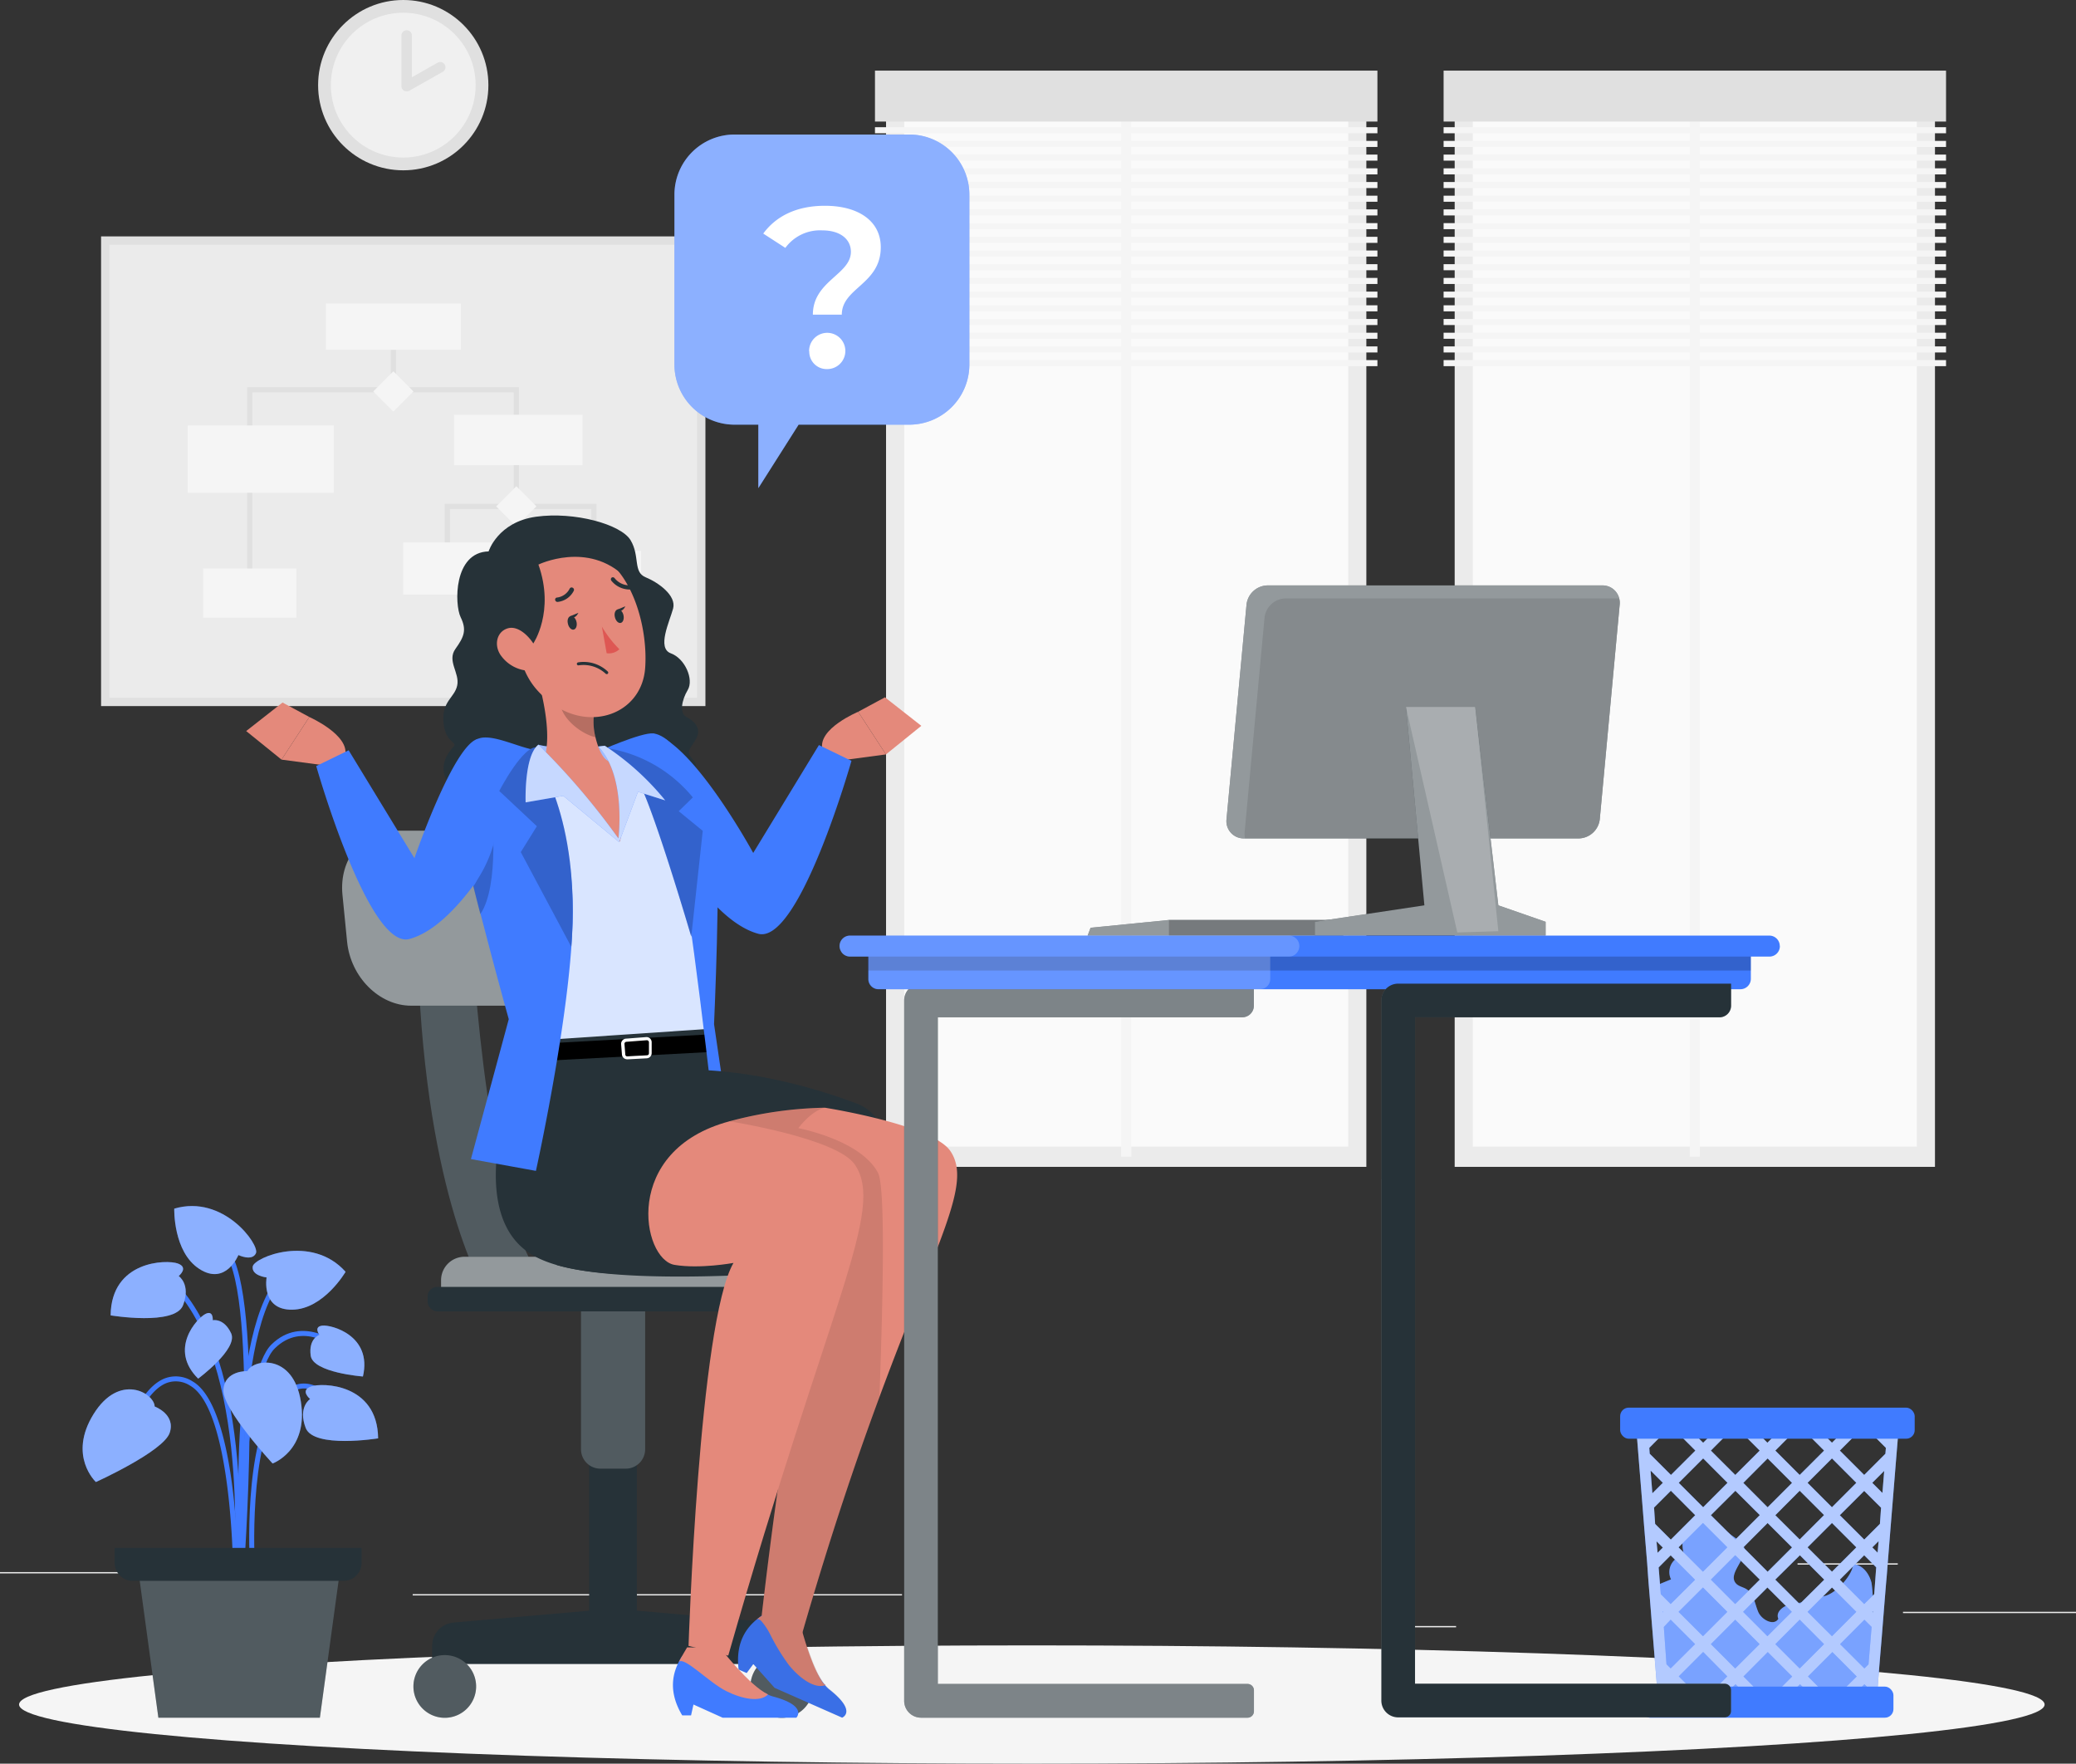 <?xml version="1.0" encoding="UTF-8" standalone="no"?>
<svg
   viewBox="0 0 397.44 337.6"
   version="1.1"
   id="svg56618"
   sodipodi:docname="duvida.svg"
   width="397.44"
   height="337.6"
   inkscape:version="1.1.2 (0a00cf5339, 2022-02-04)"
   xmlns:inkscape="http://www.inkscape.org/namespaces/inkscape"
   xmlns:sodipodi="http://sodipodi.sourceforge.net/DTD/sodipodi-0.dtd"
   xmlns="http://www.w3.org/2000/svg"
   xmlns:svg="http://www.w3.org/2000/svg">
  <rect x="0" y="0" width="397.44" height="337.6" fill="#333333" stroke="none"/>
  <defs
     id="defs56622" />
  <sodipodi:namedview
     id="namedview56620"
     pagecolor="#ffffff"
     bordercolor="#666666"
     borderopacity="1.0"
     inkscape:pageshadow="2"
     inkscape:pageopacity="0.0"
     inkscape:pagecheckerboard="0"
     showgrid="false"
     inkscape:zoom="1.094"
     inkscape:cx="250"
     inkscape:cy="104.20475"
     inkscape:window-width="2048"
     inkscape:window-height="719"
     inkscape:window-x="0"
     inkscape:window-y="32"
     inkscape:window-maximized="1"
     inkscape:current-layer="svg56618" />
  <g
     id="freepik--background-complete--inject-119" />
  <g
     id="g57178"
     transform="translate(-52.46,-89.96)">
    <rect
       x="416.78"
       y="398.49"
       width="33.12"
       height="0.25"
       style="fill:#ebebeb"
       id="rect56240" />
    <rect
       x="322.53"
       y="401.21"
       width="8.69"
       height="0.25"
       style="fill:#ebebeb"
       id="rect56242" />
    <rect
       x="396.59"
       y="389.21"
       width="19.19"
       height="0.25"
       style="fill:#ebebeb"
       id="rect56244" />
    <rect
       x="52.46"
       y="390.89"
       width="43.19"
       height="0.25"
       style="fill:#ebebeb"
       id="rect56246" />
    <rect
       x="104.56"
       y="390.89"
       width="6.33"
       height="0.25"
       style="fill:#ebebeb"
       id="rect56248" />
    <rect
       x="131.47"
       y="395.11"
       width="93.68"
       height="0.25"
       style="fill:#ebebeb"
       id="rect56250" />
    <rect
       x="222.09"
       y="106.18"
       width="91.95"
       height="207.14"
       style="fill:#ebebeb"
       id="rect56256" />
    <rect
       x="168.39"
       y="167.24"
       width="199.37"
       height="85.01"
       transform="rotate(90,268.065,209.745)"
       style="fill:#fafafa"
       id="rect56258" />
    <rect
       x="267.09"
       y="109.06"
       width="1.95"
       height="202.31"
       style="fill:#f5f5f5"
       id="rect56260" />
    <rect
       x="219.97"
       y="103.48"
       width="96.19"
       height="9.75"
       style="fill:#e0e0e0"
       id="rect56262" />
    <rect
       x="219.97"
       y="114.31"
       width="96.19"
       height="1.16"
       style="fill:#f5f5f5"
       id="rect56264" />
    <rect
       x="219.97"
       y="116.93"
       width="96.19"
       height="1.16"
       style="fill:#f5f5f5"
       id="rect56266" />
    <rect
       x="219.97"
       y="119.55"
       width="96.19"
       height="1.16"
       style="fill:#f5f5f5"
       id="rect56268" />
    <rect
       x="219.97"
       y="122.18"
       width="96.19"
       height="1.16"
       style="fill:#f5f5f5"
       id="rect56270" />
    <rect
       x="219.97"
       y="124.8"
       width="96.19"
       height="1.16"
       style="fill:#f5f5f5"
       id="rect56272" />
    <rect
       x="219.97"
       y="127.42"
       width="96.19"
       height="1.16"
       style="fill:#f5f5f5"
       id="rect56274" />
    <rect
       x="219.97"
       y="130.04"
       width="96.19"
       height="1.16"
       style="fill:#f5f5f5"
       id="rect56276" />
    <rect
       x="219.97"
       y="132.67"
       width="96.19"
       height="1.16"
       style="fill:#f5f5f5"
       id="rect56278" />
    <rect
       x="219.97"
       y="135.29"
       width="96.19"
       height="1.16"
       style="fill:#f5f5f5"
       id="rect56280" />
    <rect
       x="219.97"
       y="137.91"
       width="96.19"
       height="1.16"
       style="fill:#f5f5f5"
       id="rect56282" />
    <rect
       x="219.97"
       y="140.53"
       width="96.19"
       height="1.16"
       style="fill:#f5f5f5"
       id="rect56284" />
    <rect
       x="219.97"
       y="143.16"
       width="96.19"
       height="1.16"
       style="fill:#f5f5f5"
       id="rect56286" />
    <rect
       x="219.97"
       y="145.78"
       width="96.19"
       height="1.16"
       style="fill:#f5f5f5"
       id="rect56288" />
    <rect
       x="219.97"
       y="148.4"
       width="96.19"
       height="1.16"
       style="fill:#f5f5f5"
       id="rect56290" />
    <rect
       x="219.97"
       y="151.02"
       width="96.19"
       height="1.16"
       style="fill:#f5f5f5"
       id="rect56292" />
    <rect
       x="219.97"
       y="153.65"
       width="96.19"
       height="1.16"
       style="fill:#f5f5f5"
       id="rect56294" />
    <rect
       x="219.97"
       y="156.27"
       width="96.19"
       height="1.16"
       style="fill:#f5f5f5"
       id="rect56296" />
    <rect
       x="219.97"
       y="158.89"
       width="96.19"
       height="1.16"
       style="fill:#f5f5f5"
       id="rect56298" />
    <rect
       x="330.95"
       y="106.18"
       width="91.95"
       height="207.14"
       style="fill:#ebebeb"
       id="rect56300" />
    <rect
       x="277.25"
       y="167.24"
       width="199.37"
       height="85.01"
       transform="rotate(90,376.925,209.745)"
       style="fill:#fafafa"
       id="rect56302" />
    <rect
       x="375.95"
       y="109.06"
       width="1.95"
       height="202.31"
       style="fill:#f5f5f5"
       id="rect56304" />
    <rect
       x="328.83"
       y="103.48"
       width="96.19"
       height="9.75"
       style="fill:#e0e0e0"
       id="rect56306" />
    <rect
       x="328.83"
       y="114.31"
       width="96.19"
       height="1.16"
       style="fill:#f5f5f5"
       id="rect56308" />
    <rect
       x="328.83"
       y="116.93"
       width="96.19"
       height="1.16"
       style="fill:#f5f5f5"
       id="rect56310" />
    <rect
       x="328.83"
       y="119.55"
       width="96.19"
       height="1.16"
       style="fill:#f5f5f5"
       id="rect56312" />
    <rect
       x="328.83"
       y="122.18"
       width="96.19"
       height="1.16"
       style="fill:#f5f5f5"
       id="rect56314" />
    <rect
       x="328.83"
       y="124.8"
       width="96.19"
       height="1.16"
       style="fill:#f5f5f5"
       id="rect56316" />
    <rect
       x="328.83"
       y="127.42"
       width="96.19"
       height="1.16"
       style="fill:#f5f5f5"
       id="rect56318" />
    <rect
       x="328.83"
       y="130.04"
       width="96.19"
       height="1.16"
       style="fill:#f5f5f5"
       id="rect56320" />
    <rect
       x="328.83"
       y="132.67"
       width="96.19"
       height="1.16"
       style="fill:#f5f5f5"
       id="rect56322" />
    <rect
       x="328.83"
       y="135.29"
       width="96.19"
       height="1.16"
       style="fill:#f5f5f5"
       id="rect56324" />
    <rect
       x="328.83"
       y="137.91"
       width="96.19"
       height="1.16"
       style="fill:#f5f5f5"
       id="rect56326" />
    <rect
       x="328.83"
       y="140.53"
       width="96.19"
       height="1.16"
       style="fill:#f5f5f5"
       id="rect56328" />
    <rect
       x="328.83"
       y="143.16"
       width="96.19"
       height="1.16"
       style="fill:#f5f5f5"
       id="rect56330" />
    <rect
       x="328.83"
       y="145.78"
       width="96.19"
       height="1.16"
       style="fill:#f5f5f5"
       id="rect56332" />
    <rect
       x="328.83"
       y="148.4"
       width="96.19"
       height="1.16"
       style="fill:#f5f5f5"
       id="rect56334" />
    <rect
       x="328.83"
       y="151.02"
       width="96.19"
       height="1.16"
       style="fill:#f5f5f5"
       id="rect56336" />
    <rect
       x="328.83"
       y="153.65"
       width="96.19"
       height="1.16"
       style="fill:#f5f5f5"
       id="rect56338" />
    <rect
       x="328.83"
       y="156.27"
       width="96.19"
       height="1.16"
       style="fill:#f5f5f5"
       id="rect56340" />
    <rect
       x="328.83"
       y="158.89"
       width="96.19"
       height="1.16"
       style="fill:#f5f5f5"
       id="rect56342" />
    <rect
       x="84.7"
       y="122.32"
       width="89.91"
       height="115.7"
       transform="rotate(90,129.66,180.17)"
       style="fill:#e0e0e0"
       id="rect56344" />
    <rect
       x="73.41"
       y="136.82"
       width="112.49"
       height="86.7"
       transform="rotate(180,129.655,180.17)"
       style="fill:#ebebeb"
       id="rect56346" />
    <rect
       x="127.27"
       y="152.48"
       width="1"
       height="12.09"
       style="fill:#e0e0e0"
       id="rect56348" />
    <polygon
       points="151.81,186.9 150.81,186.9 150.81,165.07 100.78,165.07 100.78,203.49 99.78,203.49 99.78,164.07 151.81,164.07 "
       style="fill:#e0e0e0"
       id="polygon56350" />
    <polygon
       points="138.6,198.78 137.6,198.78 137.6,186.4 166.66,186.4 166.66,199.19 165.66,199.19 165.66,187.4 138.6,187.4 "
       style="fill:#e0e0e0"
       id="polygon56352" />
    <rect
       x="114.87"
       y="148.04"
       width="25.81"
       height="8.88"
       style="fill:#f5f5f5"
       id="rect56354" />
    <rect
       x="139.39"
       y="169.35"
       width="24.6"
       height="9.65"
       style="fill:#f5f5f5"
       id="rect56356" />
    <rect
       x="129.66"
       y="193.8"
       width="16.9"
       height="9.96"
       style="fill:#f5f5f5"
       id="rect56358" />
    <rect
       x="157.11"
       y="195.41"
       width="18.09"
       height="7.56"
       style="fill:#f5f5f5"
       id="rect56360" />
    <rect
       x="88.4"
       y="171.4"
       width="27.95"
       height="12.89"
       style="fill:#f5f5f5"
       id="rect56362" />
    <rect
       x="91.35"
       y="198.78"
       width="17.85"
       height="9.42"
       style="fill:#f5f5f5"
       id="rect56364" />
    <rect
       x="125.05"
       y="162.16"
       width="5.45"
       height="5.45"
       transform="rotate(45,127.764,164.882)"
       style="fill:#f5f5f5"
       id="rect56366" />
    <rect
       x="148.58"
       y="184.17"
       width="5.45"
       height="5.45"
       transform="rotate(45,151.306,186.893)"
       style="fill:#f5f5f5"
       id="rect56368" />
    <circle
       cx="129.66"
       cy="106.26"
       r="16.3"
       style="fill:#e0e0e0"
       id="circle56370" />
    <circle
       cx="129.66"
       cy="106.26"
       r="13.86"
       style="fill:#f0f0f0"
       id="circle56372" />
    <polyline
       points="130.31 96.75 130.31 106.44 136.73 102.81"
       style="fill:#f0f0f0"
       id="polyline56374" />
    <path
       d="m 130.31,107.44 a 1,1 0 0 1 -0.5,-0.13 1,1 0 0 1 -0.5,-0.87 v -9.69 a 1,1 0 0 1 2,0 v 8 l 4.93,-2.79 a 1.003,1.003 0 0 1 1,1.74 l -6.43,3.63 a 1,1 0 0 1 -0.5,0.11 z"
       style="fill:#e0e0e0"
       id="path56376" />
    <g
       id="freepik--Shadow--inject-119">
      <ellipse
         id="freepik--path--inject-119"
         cx="250"
         cy="416.24"
         rx="193.89"
         ry="11.32"
         style="fill:#f5f5f5" />
    </g>
    <g
       id="freepik--Plant--inject-119">
      <path
         d="m 98.47,387.31 h -0.94 c 0,-1.4 1.16,-34.45 6.91,-40 5.91,-5.76 12.86,-0.09 12.93,0 l -0.61,0.73 c -0.25,-0.22 -6.36,-5.18 -11.66,0 -5.48,5.21 -6.62,38.96 -6.63,39.27 z"
         style="fill:#407bff"
         id="path56381" />
      <path
         d="m 98,393.94 -0.94,-0.09 c 0,-0.4 3.71,-40.12 -10.68,-56.63 l 0.72,-0.62 c 14.65,16.82 10.9,56.94 10.9,57.34 z"
         style="fill:#407bff"
         id="path56383" />
      <path
         d="m 98.46,389.7 c -0.13,-1.88 -2.9,-46 8.16,-56.19 l 0.64,0.69 c -10.73,9.87 -7.89,55 -7.86,55.44 z"
         style="fill:#407bff"
         id="path56385" />
      <path
         d="m 97.06,389.67 c 0,-0.3 -0.35,-30 -8.21,-34.47 a 5,5 0 0 0 -4.58,-0.47 c -4.62,1.9 -7.07,10.71 -7.09,10.8 l -0.91,-0.25 c 0.1,-0.38 2.59,-9.34 7.64,-11.43 a 5.92,5.92 0 0 1 5.41,0.53 c 8.33,4.77 8.67,34 8.68,35.28 z"
         style="fill:#407bff"
         id="path56387" />
      <path
         d="m 100.29,389.7 c -0.05,-1 -1.27,-23.45 5.11,-31.77 1.69,-2.21 3.57,-3.27 5.61,-3.12 4.53,0.32 8,6.46 8.2,6.72 l -0.83,0.46 c 0,-0.06 -3.41,-6 -7.43,-6.24 -1.7,-0.12 -3.32,0.81 -4.8,2.75 -6.17,8.05 -4.93,30.91 -4.91,31.14 z"
         style="fill:#407bff"
         id="path56389" />
      <path
         d="m 99,392.81 -0.94,-0.07 c 0,-0.54 4,-54.13 -2.59,-63.06 l 0.76,-0.57 c 6.83,9.22 2.96,61.48 2.77,63.7 z"
         style="fill:#407bff"
         id="path56391" />
      <path
         d="m 82.07,359.19 c 0,0 4.09,1.5 2.87,5.06 -1.22,3.56 -14.12,9.4 -14.12,9.4 0,0 -5.41,-5 -0.45,-13 4.96,-8 11.63,-4.01 11.7,-1.46 z"
         style="fill:#407bff"
         id="path56393" />
      <path
         d="m 82.07,359.19 c 0,0 4.09,1.5 2.87,5.06 -1.22,3.56 -14.12,9.4 -14.12,9.4 0,0 -5.41,-5 -0.45,-13 4.96,-8 11.63,-4.01 11.7,-1.46 z"
         style="opacity:0.4;isolation:isolate;fill:#ffffff"
         id="path56395" />
      <path
         d="m 99.82,352.42 c 0,0 -4.35,-0.18 -4.59,3.57 -0.24,3.75 9.42,14.11 9.42,14.11 0,0 6.89,-2.49 5.41,-11.84 -1.48,-9.35 -9.16,-8.14 -10.24,-5.84 z"
         style="fill:#407bff"
         id="path56397" />
      <path
         d="m 99.82,352.42 c 0,0 -4.35,-0.18 -4.59,3.57 -0.24,3.75 9.42,14.11 9.42,14.11 0,0 6.89,-2.49 5.41,-11.84 -1.48,-9.35 -9.16,-8.14 -10.24,-5.84 z"
         style="opacity:0.4;isolation:isolate;fill:#ffffff"
         id="path56399" />
      <path
         d="m 103.5,334.49 c 0,0 -2.9,-0.32 -2.66,-2.08 0.24,-1.76 11.27,-6.31 17.78,1 0,0 -4.17,7.16 -10.2,7.25 -6.03,0.09 -4.92,-6.17 -4.92,-6.17 z"
         style="fill:#407bff"
         id="path56401" />
      <path
         d="m 103.5,334.49 c 0,0 -2.9,-0.32 -2.66,-2.08 0.24,-1.76 11.27,-6.31 17.78,1 0,0 -4.17,7.16 -10.2,7.25 -6.03,0.09 -4.92,-6.17 -4.92,-6.17 z"
         style="opacity:0.4;isolation:isolate;fill:#ffffff"
         id="path56403" />
      <path
         d="m 98.1,330.2 c 0,0 2.63,1.27 3.36,-0.35 0.73,-1.62 -6.22,-11.32 -15.64,-8.53 0,0 -0.25,8.29 4.82,11.55 5.07,3.26 7.46,-2.67 7.46,-2.67 z"
         style="fill:#407bff"
         id="path56405" />
      <path
         d="m 98.1,330.2 c 0,0 2.63,1.27 3.36,-0.35 0.73,-1.62 -6.22,-11.32 -15.64,-8.53 0,0 -0.25,8.29 4.82,11.55 5.07,3.26 7.46,-2.67 7.46,-2.67 z"
         style="opacity:0.4;isolation:isolate;fill:#ffffff"
         id="path56407" />
      <path
         d="m 111.83,357.76 c 0,0 -2,-1.62 0.15,-2.4 2.15,-0.78 12.76,-0.57 12.87,9.93 0,0 -12.34,2 -13.87,-2 -1.53,-4 0.85,-5.53 0.85,-5.53 z"
         style="fill:#407bff"
         id="path56409" />
      <path
         d="m 111.83,357.76 c 0,0 -2,-1.62 0.15,-2.4 2.15,-0.78 12.76,-0.57 12.87,9.93 0,0 -12.34,2 -13.87,-2 -1.53,-4 0.85,-5.53 0.85,-5.53 z"
         style="opacity:0.4;isolation:isolate;fill:#ffffff"
         id="path56411" />
      <path
         d="m 86.67,334.22 c 0,0 2,-1.61 -0.16,-2.4 -2.16,-0.79 -12.76,-0.57 -12.87,9.93 0,0 12.34,2.05 13.87,-1.95 1.53,-4 -0.84,-5.58 -0.84,-5.58 z"
         style="fill:#407bff"
         id="path56413" />
      <path
         d="m 86.67,334.22 c 0,0 2,-1.61 -0.16,-2.4 -2.16,-0.79 -12.76,-0.57 -12.87,9.93 0,0 12.34,2.05 13.87,-1.95 1.53,-4 -0.84,-5.58 -0.84,-5.58 z"
         style="opacity:0.4;isolation:isolate;fill:#ffffff"
         id="path56415" />
      <path
         d="m 93.19,342.68 c 0,0 0.17,-2 -1.41,-1.2 -1.58,0.8 -7.11,6.73 -1.38,12.38 0,0 7.7,-5.7 6.31,-8.68 -1.39,-2.98 -3.52,-2.5 -3.52,-2.5 z"
         style="fill:#407bff"
         id="path56417" />
      <path
         d="m 93.19,342.68 c 0,0 0.17,-2 -1.41,-1.2 -1.58,0.8 -7.11,6.73 -1.38,12.38 0,0 7.7,-5.7 6.31,-8.68 -1.39,-2.98 -3.52,-2.5 -3.52,-2.5 z"
         style="opacity:0.4;isolation:isolate;fill:#ffffff"
         id="path56419" />
      <path
         d="m 113.61,345.47 c 0,0 -1.19,-1.56 0.56,-1.76 1.75,-0.2 9.6,1.9 7.77,9.74 0,0 -9.56,-0.72 -10,-4 -0.44,-3.28 1.67,-3.98 1.67,-3.98 z"
         style="fill:#407bff"
         id="path56421" />
      <path
         d="m 113.61,345.47 c 0,0 -1.19,-1.56 0.56,-1.76 1.75,-0.2 9.6,1.9 7.77,9.74 0,0 -9.56,-0.72 -10,-4 -0.44,-3.28 1.67,-3.98 1.67,-3.98 z"
         style="opacity:0.4;isolation:isolate;fill:#ffffff"
         id="path56423" />
      <polygon
         points="82.78,418.76 113.7,418.76 117.81,388.69 78.68,388.69 "
         style="fill:#263238"
         id="polygon56425" />
      <polygon
         points="82.78,418.76 113.7,418.76 117.81,388.69 78.68,388.69 "
         style="opacity:0.2;isolation:isolate;fill:#ffffff"
         id="polygon56427" />
      <path
         d="m 121.68,386.26 v 2.85 a 3.45,3.45 0 0 1 -3.46,3.46 H 77.87 a 3.45,3.45 0 0 1 -3.46,-3.46 v -2.85 z"
         style="fill:#263238"
         id="path56429" />
    </g>
    <g
       id="freepik--trash-bin--inject-119">
      <path
         d="m 372.37,392.28 a 3.18,3.18 0 0 1 2.55,-4.56 6.8,6.8 0 0 1 2.15,-7.44 1.63,1.63 0 0 1 0.94,-0.41 1.77,1.77 0 0 1 1,0.44 l 6,4.28 a 3.63,3.63 0 0 1 1.18,1.16 c 1.22,2.36 -3.17,5.38 -1.37,7.33 0.52,0.56 1.36,0.67 2,1.08 1.42,0.88 1.59,2.83 2.25,4.36 0.66,1.53 3,2.73 3.85,1.31 -0.65,-1.47 1.31,-2.74 2.91,-2.93 1.6,-0.19 3.27,-0.27 4.15,-1.77 2.27,2 7.35,-3.55 7.23,-5.78 1.87,0.14 3.14,1.89 3.55,3.63 a 26.43,26.43 0 0 1 0.19,5.56 c 0.06,3.61 1.22,7.15 1.16,10.76 -0.05,2.81 -1.14,5.93 -3.71,7.06 a 9.93,9.93 0 0 1 -4,0.54 l -29.3,-0.19 a 4.64,4.64 0 0 1 -2.06,-0.34 c -1.32,-0.69 -1.6,-2.43 -1.72,-3.92 q -0.78,-9.54 -1.57,-19.09 z"
         style="fill:#407bff"
         id="path56432" />
      <path
         d="m 372.37,392.28 a 3.18,3.18 0 0 1 2.55,-4.56 6.8,6.8 0 0 1 2.15,-7.44 1.63,1.63 0 0 1 0.94,-0.41 1.77,1.77 0 0 1 1,0.44 l 6,4.28 a 3.63,3.63 0 0 1 1.18,1.16 c 1.22,2.36 -3.17,5.38 -1.37,7.33 0.52,0.56 1.36,0.67 2,1.08 1.42,0.88 1.59,2.83 2.25,4.36 0.66,1.53 3,2.73 3.85,1.31 -0.65,-1.47 1.31,-2.74 2.91,-2.93 1.6,-0.19 3.27,-0.27 4.15,-1.77 2.27,2 7.35,-3.55 7.23,-5.78 1.87,0.14 3.14,1.89 3.55,3.63 a 26.43,26.43 0 0 1 0.19,5.56 c 0.06,3.61 1.22,7.15 1.16,10.76 -0.05,2.81 -1.14,5.93 -3.71,7.06 a 9.93,9.93 0 0 1 -4,0.54 l -29.3,-0.19 a 4.64,4.64 0 0 1 -2.06,-0.34 c -1.32,-0.69 -1.6,-2.43 -1.72,-3.92 q -0.78,-9.54 -1.57,-19.09 z"
         style="opacity:0.3;isolation:isolate;fill:#ffffff"
         id="path56434" />
      <path
         d="m 365.54,361.32 0.38,4.59 0.26,3.28 0.69,8.54 0.39,4.89 0.54,6.53 0.2,2.85 0.06,0.83 0.27,3.28 0.36,4.52 0.23,2.79 0.23,2.83 0.27,3.29 0.2,2.51 0.23,2.79 0.15,1.16 h 41.72 l 0.1,-1.22 0.18,-2.78 0.2,-2.49 0.27,-3.29 0.24,-2.84 0.22,-2.79 0.36,-4.51 0.27,-3.29 0.08,-0.83 0.22,-2.8 0.52,-6.53 0.4,-4.9 0.69,-8.53 0.27,-3.28 0.37,-4.59 h -50.57 z m 2.31,2.13 h 0.95 l -0.88,0.88 v 0 z m 4,0 h 1 l 4.18,4.18 -4.67,4.66 -4.07,-4.06 -0.08,-1.12 z m -2.73,15.09 3.22,-3.22 4.66,4.68 -4.67,4.67 -3,-3 z m 43.24,3.12 -3,3 -4.67,-4.66 4.66,-4.65 3.23,3.22 v 0 z m -33.84,-12.53 4.66,4.67 -4.66,4.67 -4.67,-4.67 z m 0,-3 -2.67,-2.67 h 5.34 z m 6.17,9.2 4.67,4.65 -4.67,4.67 L 380,380 Z m 6.17,15.49 -4.65,-4.66 4.65,-4.66 4.67,4.66 z m 6.18,-3.15 4.66,4.67 -4.7,4.66 -4.67,-4.67 z m -7.68,4.66 -4.71,4.67 -4.65,-4.67 4.66,-4.67 z m -3.15,-18.52 4.65,-4.67 4.67,4.67 -4.67,4.67 z m 10.79,1.51 4.66,4.65 -4.66,4.67 -4.66,-4.64 z m 1.51,-1.52 4.67,-4.67 4.66,4.67 -4.66,4.67 z m 9.33,12.35 -4.66,4.66 -4.67,-4.66 4.67,-4.66 z m -4.66,7.69 4.66,4.66 -4.66,4.66 -4.67,-4.66 z m -1.52,10.84 -4.66,4.66 -4.66,-4.66 L 397,400 Z m -10.84,-1.52 -4.65,-4.66 4.65,-4.66 4.67,4.66 z m -1.5,1.52 -4.67,4.66 -4.65,-4.66 4.66,-4.67 z m -6.18,6.17 -3,3 h -3.29 l -3,-3 4.67,-4.67 z m -4.66,-7.69 -4.67,-4.66 4.67,-4.66 4.66,4.66 z m 0,-12.35 -4.67,-4.66 4.67,-4.66 4.66,4.66 z m 5.68,-27.36 h 1 l 4.18,4.18 -4.67,4.66 -4.67,-4.66 z m 4,0 h 5.33 l -2.67,2.67 z m 8.34,0 h 1 l 4.17,4.18 -4.67,4.66 -4.66,-4.66 z m 9.34,0 -2.66,2.67 -2.67,-2.67 z m 4,0 3.66,3.66 -0.09,1.12 -4.06,4.06 -4.66,-4.66 4.17,-4.18 z m 4,0 -0.08,0.87 v 0 l -0.86,-0.87 z m -1,12.29 -1.94,-1.94 2.28,-2.28 z m -0.93,11.42 -1,-1 1.2,-1.2 v 0 l -0.19,2.21 z m -0.64,7.95 -1.92,1.89 -4.66,-4.66 4.66,-4.67 2.3,2.31 z m -0.27,3.49 -0.1,-0.1 0.11,-0.1 v 0.2 z m -0.82,9.94 -0.79,0.79 -4.66,-4.65 4.66,-4.67 1.38,1.38 z m -2.3,5.33 1.51,-1.51 0.45,0.44 -0.08,1.07 z m -3,0 h -3.29 l -3,-3 4.67,-4.67 4.66,4.67 z m -9.34,0 1.52,-1.51 1.51,1.51 z m -6.3,0 -3,-3 4.65,-4.67 4.67,4.67 -3,3 z m -6.05,0 1.52,-1.51 1.52,1.51 z m -11.28,-1.07 0.45,-0.44 1.52,1.51 H 372 Z m -0.92,-11.41 1.31,-1.39 4.67,4.67 -4.67,4.65 -0.8,-0.79 z m -0.25,-3 0.12,0.11 -0.1,0.1 v -0.21 z M 370,390 l 2.3,-2.31 4.67,4.67 -4.67,4.64 -1.89,-1.88 z m -0.41,-5 1.21,1.2 -1,1 z m -1.09,-13.5 2.3,2.3 -2,2 -0.34,-4.26 z"
         style="fill:#407bff"
         id="path56436" />
      <g
         style="opacity:0.6;isolation:isolate"
         id="g56440">
        <path
           d="m 365.54,361.32 0.38,4.59 0.26,3.28 0.69,8.54 0.39,4.89 0.54,6.53 0.2,2.85 0.06,0.83 0.27,3.28 0.36,4.52 0.23,2.79 0.23,2.83 0.27,3.29 0.2,2.51 0.23,2.79 0.15,1.16 h 41.72 l 0.1,-1.22 0.18,-2.78 0.2,-2.49 0.27,-3.29 0.24,-2.84 0.22,-2.79 0.36,-4.51 0.27,-3.29 0.08,-0.83 0.22,-2.8 0.52,-6.53 0.4,-4.9 0.69,-8.53 0.27,-3.28 0.37,-4.59 h -50.57 z m 2.31,2.13 h 0.95 l -0.88,0.88 v 0 z m 4,0 h 1 l 4.18,4.18 -4.67,4.66 -4.07,-4.06 -0.08,-1.12 z m -2.73,15.09 3.22,-3.22 4.66,4.68 -4.67,4.67 -3,-3 z m 43.24,3.12 -3,3 -4.67,-4.66 4.66,-4.65 3.23,3.22 v 0 z m -33.84,-12.53 4.66,4.67 -4.66,4.67 -4.67,-4.67 z m 0,-3 -2.67,-2.67 h 5.34 z m 6.17,9.2 4.67,4.65 -4.67,4.67 L 380,380 Z m 6.17,15.49 -4.65,-4.66 4.65,-4.66 4.67,4.66 z m 6.18,-3.15 4.66,4.67 -4.7,4.66 -4.67,-4.67 z m -7.68,4.66 -4.71,4.67 -4.65,-4.67 4.66,-4.67 z m -3.15,-18.52 4.65,-4.67 4.67,4.67 -4.67,4.67 z m 10.79,1.51 4.66,4.65 -4.66,4.67 -4.66,-4.64 z m 1.51,-1.52 4.67,-4.67 4.66,4.67 -4.66,4.67 z m 9.33,12.35 -4.66,4.66 -4.67,-4.66 4.67,-4.66 z m -4.66,7.69 4.66,4.66 -4.66,4.66 -4.67,-4.66 z m -1.52,10.84 -4.66,4.66 -4.66,-4.66 L 397,400 Z m -10.84,-1.52 -4.65,-4.66 4.65,-4.66 4.67,4.66 z m -1.5,1.52 -4.67,4.66 -4.65,-4.66 4.66,-4.67 z m -6.18,6.17 -3,3 h -3.29 l -3,-3 4.67,-4.67 z m -4.66,-7.69 -4.67,-4.66 4.67,-4.66 4.66,4.66 z m 0,-12.35 -4.67,-4.66 4.67,-4.66 4.66,4.66 z m 5.68,-27.36 h 1 l 4.18,4.18 -4.67,4.66 -4.67,-4.66 z m 4,0 h 5.33 l -2.67,2.67 z m 8.34,0 h 1 l 4.17,4.18 -4.67,4.66 -4.66,-4.66 z m 9.34,0 -2.66,2.67 -2.67,-2.67 z m 4,0 3.66,3.66 -0.09,1.12 -4.06,4.06 -4.66,-4.66 4.17,-4.18 z m 4,0 -0.08,0.87 v 0 l -0.86,-0.87 z m -1,12.29 -1.94,-1.94 2.28,-2.28 z m -0.93,11.42 -1,-1 1.2,-1.2 v 0 l -0.19,2.21 z m -0.64,7.95 -1.92,1.89 -4.66,-4.66 4.66,-4.67 2.3,2.31 z m -0.27,3.49 -0.1,-0.1 0.11,-0.1 v 0.2 z m -0.82,9.94 -0.79,0.79 -4.66,-4.65 4.66,-4.67 1.38,1.38 z m -2.3,5.33 1.51,-1.51 0.45,0.44 -0.08,1.07 z m -3,0 h -3.29 l -3,-3 4.67,-4.67 4.66,4.67 z m -9.34,0 1.52,-1.51 1.51,1.51 z m -6.3,0 -3,-3 4.65,-4.67 4.67,4.67 -3,3 z m -6.05,0 1.52,-1.51 1.52,1.51 z m -11.28,-1.07 0.45,-0.44 1.52,1.51 H 372 Z m -0.92,-11.41 1.31,-1.39 4.67,4.67 -4.67,4.65 -0.8,-0.79 z m -0.25,-3 0.12,0.11 -0.1,0.1 v -0.21 z M 370,390 l 2.3,-2.31 4.67,4.67 -4.67,4.64 -1.89,-1.88 z m -0.41,-5 1.21,1.2 -1,1 z m -1.09,-13.5 2.3,2.3 -2,2 -0.34,-4.26 z"
           style="fill:#ffffff"
           id="path56438" />
      </g>
      <rect
         x="362.63"
         y="359.41"
         width="56.39"
         height="5.95"
         rx="1.64"
         style="fill:#407bff"
         id="rect56442"
         ry="1.64" />
      <rect
         x="366.7"
         y="412.81"
         width="48.26"
         height="5.95"
         rx="1.64"
         transform="rotate(180,390.825,415.785)"
         style="fill:#407bff"
         id="rect56444"
         ry="1.64" />
    </g>
    <g
       id="freepik--speech-bubble--inject-119">
      <path
         d="m 226.56,115.71 h -33.47 a 11.51,11.51 0 0 0 -11.51,11.51 v 32.52 a 11.51,11.51 0 0 0 11.51,11.51 h 4.55 v 12.15 l 7.71,-12.15 h 21.18 a 11.51,11.51 0 0 0 11.51,-11.51 v -32.52 a 11.51,11.51 0 0 0 -11.48,-11.51 z"
         style="fill:#407bff"
         id="path56447" />
      <path
         d="m 226.56,115.71 h -33.47 a 11.51,11.51 0 0 0 -11.51,11.51 v 32.52 a 11.51,11.51 0 0 0 11.51,11.51 h 4.55 v 12.15 l 7.71,-12.15 h 21.18 a 11.51,11.51 0 0 0 11.51,-11.51 v -32.52 a 11.51,11.51 0 0 0 -11.48,-11.51 z"
         style="opacity:0.4;fill:#ffffff"
         id="path56449" />
      <path
         d="m 215.36,138.16 c 0,-2.45 -2.09,-4.1 -5.45,-4.1 a 8.22,8.22 0 0 0 -7.1,3.35 l -4.23,-2.74 c 2.44,-3.32 6.36,-5.32 11.81,-5.32 6.41,0 10.69,2.92 10.69,7.93 0,7.11 -7.46,7.76 -7.46,12.91 h -5.54 c 0,-6.45 7.28,-7.67 7.28,-12.03 z m -8,19.05 a 3.47,3.47 0 1 1 3.48,3.4 3.33,3.33 0 0 1 -3.45,-3.4 z"
         style="fill:#ffffff"
         id="path56451" />
    </g>
    <g
       id="freepik--Character--inject-119">
      <path
         d="m 142.85,270.11 c 0,0 2.82,56.47 15,66.19 h -13 c 0,0 -11.6,-19.24 -12.47,-66.19 z"
         style="fill:#263238"
         id="path56454" />
      <path
         d="m 142.85,270.11 c 0,0 2.82,56.47 15,66.19 h -13 c 0,0 -11.6,-19.24 -12.47,-66.19 z"
         style="opacity:0.2;isolation:isolate;fill:#ffffff"
         id="path56456" />
      <path
         d="m 133.08,278.07 h 12.31 c 3.61,0 6.22,-3.24 5.82,-7.24 l -0.52,-5.34 c -0.4,-4 -3.64,-7.24 -7.25,-7.24 h -12.31 c -3.61,0 -6.21,3.25 -5.82,7.24 l 0.53,5.34 c 0.39,4 3.63,7.24 7.24,7.24 z"
         style="fill:#263238"
         id="path56458" />
      <path
         d="M 131.17,282.47 H 152 c 6.1,0 10.51,-5.49 9.84,-12.25 l -0.89,-9 c -0.66,-6.77 -6.15,-12.25 -12.25,-12.25 h -20.83 c -6.11,0 -10.51,5.48 -9.85,12.25 l 0.89,9 c 0.67,6.78 6.16,12.25 12.26,12.25 z"
         style="fill:#263238"
         id="path56460" />
      <path
         d="M 131.17,282.47 H 152 c 6.1,0 10.51,-5.49 9.84,-12.25 l -0.89,-9 c -0.66,-6.77 -6.15,-12.25 -12.25,-12.25 h -20.83 c -6.11,0 -10.51,5.48 -9.85,12.25 l 0.89,9 c 0.67,6.78 6.16,12.25 12.26,12.25 z"
         style="opacity:0.5;fill:#ffffff"
         id="path56462" />
      <path
         d="m 141.39,330.53 h 58.47 a 4.49,4.49 0 0 1 4.49,4.49 v 4.87 H 136.9 V 335 a 4.49,4.49 0 0 1 4.49,-4.47 z"
         style="fill:#263238"
         id="path56464" />
      <path
         d="m 141.39,330.53 h 58.47 a 4.49,4.49 0 0 1 4.49,4.49 v 4.87 H 136.9 V 335 a 4.49,4.49 0 0 1 4.49,-4.47 z"
         style="opacity:0.5;fill:#ffffff"
         id="path56466" />
      <path
         d="m 139.25,400.55 26,-2.27 v -34.15 h 9.14 v 34.14 l 26.1,2.28 a 4.49,4.49 0 0 1 4,4.47 v 3.46 h -69.3 V 405 a 4.5,4.5 0 0 1 4.06,-4.45 z"
         style="fill:#263238"
         id="path56468" />
      <path
         d="m 196.13,412.78 a 6,6 0 1 0 6,-6 6,6 0 0 0 -6,6 z"
         style="fill:#263238"
         id="path56470" />
      <path
         d="m 143.61,412.78 a 6,6 0 1 1 -6,-6 6,6 0 0 1 6,6 z"
         style="fill:#263238"
         id="path56472" />
      <path
         d="m 167.39,337.67 h 4.86 a 3.71,3.71 0 0 1 3.71,3.71 v 29.72 h -12.28 v -29.72 a 3.71,3.71 0 0 1 3.71,-3.71 z"
         transform="rotate(180,169.825,354.38)"
         style="fill:#263238"
         id="path56474" />
      <path
         d="m 167.39,337.67 h 4.86 a 3.71,3.71 0 0 1 3.71,3.71 v 29.72 h -12.28 v -29.72 a 3.71,3.71 0 0 1 3.71,-3.71 z"
         transform="rotate(180,169.825,354.38)"
         style="opacity:0.2;isolation:isolate;fill:#ffffff"
         id="path56476" />
      <rect
         x="134.33"
         y="336.3"
         width="72.59"
         height="4.68"
         rx="1.81"
         style="fill:#263238"
         id="rect56478"
         ry="1.81" />
      <path
         d="m 196.13,412.78 a 6,6 0 1 0 6,-6 6,6 0 0 0 -6,6 z"
         style="opacity:0.2;isolation:isolate;fill:#ffffff"
         id="path56480" />
      <path
         d="m 143.61,412.78 a 6,6 0 1 1 -6,-6 6,6 0 0 1 6,6 z"
         style="opacity:0.2;isolation:isolate;fill:#ffffff"
         id="path56482" />
      <path
         d="m 146,195.51 c 0,0 1.75,-5.62 9.09,-6.64 7.34,-1.02 16.28,1.45 18.1,4.51 1.82,3.06 0.42,6.07 2.87,7.08 2.45,1.01 5.94,3.5 5.26,6 -0.68,2.5 -3.15,7.57 -0.43,8.56 2.72,0.99 4.43,5 3.24,7 -1.19,2 -1.62,4.48 -0.26,5.18 1.36,0.7 3,2.07 1.87,4.15 -1.13,2.08 -2.21,2.37 -0.51,4.14 1.7,1.77 -1.24,5.75 -1.24,5.75 0,0 -39.26,4.67 -44,0.56 -4.74,-4.11 -1.79,-7.74 -0.77,-8.82 1.02,-1.08 -1.51,-0.66 -1.86,-4.74 -0.35,-4.08 2.12,-4.68 2.63,-7.07 0.51,-2.39 -2,-4.68 -0.34,-7 1.66,-2.32 2.19,-3.62 1,-6.06 -1.19,-2.44 -1.39,-12.43 5.35,-12.6 z"
         style="fill:#263238"
         id="path56484" />
      <path
         d="m 213.37,235.53 8.7,-1.16 -5.32,-8.16 c 0,0 -7.79,3.24 -6.84,7.17 z"
         style="fill:#e4897b"
         id="path56486" />
      <polygon
         points="228.84,228.9 221.88,223.44 216.75,226.21 222.07,234.37 "
         style="fill:#e4897b"
         id="polygon56488" />
      <path
         d="m 215.47,235.6 c 0,0 -10,35.23 -17.85,33.1 -4.34,-1.18 -8.51,-5.36 -11.83,-9.7 a 77.54,77.54 0 0 1 -7.29,-11.76 v -0.13 l -1,-16.72 c 7.77,1.91 19.16,22.84 19.16,22.84 l 12.58,-20.65 z"
         style="fill:#407bff"
         id="path56490" />
      <path
         d="m 176,254.25 a 116.71,116.71 0 0 0 -23.9,-16.66 q 1.19,-0.15 2.4,-0.24 a 115.5,115.5 0 0 1 16.5,-0.56 c 1.37,0.08 2.77,0.19 4.15,0.31 v 0 c 3.45,7.83 0.85,17.15 0.85,17.15 z"
         style="opacity:0.7;fill:#ffffff"
         id="path56492" />
      <path
         d="m 152.14,289.34 c -0.75,-8.45 -3.78,-23.95 -9,-40.23 -1.7,-5.29 1.18,-11.26 1.18,-11.26 0,0 7.09,-0.19 7.81,-0.26 0.72,-0.07 1.59,-0.18 2.4,-0.24 a 115.5,115.5 0 0 1 16.5,-0.56 c 1.37,0.08 2.77,0.19 4.15,0.31 0.44,0 5.43,0.09 5.86,0.13 0,0 6.91,7.9 7.33,14.3 a 114.34,114.34 0 0 1 0.57,14.81 c 0,5.81 -0.46,13.47 -0.84,21.63 z"
         style="fill:#407bff"
         id="path56494" />
      <path
         d="m 152.14,289.34 c -0.75,-8.45 -3.78,-23.95 -9,-40.23 -1.7,-5.29 1.18,-11.26 1.18,-11.26 0,0 7.09,-0.19 7.81,-0.26 0.72,-0.07 1.59,-0.18 2.4,-0.24 a 115.5,115.5 0 0 1 16.5,-0.56 c 1.37,0.08 2.77,0.19 4.15,0.31 0.44,0 5.43,0.09 5.86,0.13 0,0 6.91,7.9 7.33,14.3 a 114.34,114.34 0 0 1 0.57,14.81 c 0,5.81 -0.46,13.47 -0.84,21.63 z"
         style="opacity:0.8;fill:#ffffff"
         id="path56496" />
      <path
         d="m 152.14,289.34 36,-2.43 c 0,0 1.08,10.82 0.83,10.66 -0.25,-0.16 -38.55,1.35 -38.55,1.35 z"
         style="fill:#263238"
         id="path56498" />
      <polygon
         points="152.47,289.94 188.11,287.97 188.11,291.35 152.14,293.26 "
         id="polygon56500" />
      <path
         d="m 172.53,292.73 a 1,1 0 0 1 -1,-0.9 l -0.16,-2 a 1,1 0 0 1 0.9,-1.05 l 3.9,-0.3 a 1,1 0 0 1 0.74,0.26 1,1 0 0 1 0.31,0.71 v 2.09 a 1,1 0 0 1 -0.92,1 l -3.75,0.2 z m 3.75,-3.65 v 0 l -3.91,0.3 a 0.39,0.39 0 0 0 -0.36,0.43 l 0.16,2 a 0.37,0.37 0 0 0 0.41,0.36 l 3.75,-0.2 a 0.39,0.39 0 0 0 0.37,-0.39 v -2.09 a 0.4,0.4 0 0 0 -0.12,-0.29 0.39,0.39 0 0 0 -0.3,-0.12 z"
         style="fill:#ffffff"
         id="path56502" />
      <path
         d="m 190.34,295.34 c -9.57,-0.95 -22,-1.72 -38.2,-2.08 0,0 -12.07,28.43 2.24,36.92 4.33,2.57 11.47,3.59 19.33,3.75 a 16.25,16.25 0 0 0 16.63,-16.23 z"
         style="fill:#263238"
         id="path56504" />
      <path
         d="m 155.06,314.09 -12.44,-2.26 7.24,-26.78 c 0,0 -1.86,-6.65 -3.86,-14.27 -0.51,-1.92 -1,-3.89 -1.54,-5.84 -0.54,-1.95 -0.94,-3.63 -1.36,-5.32 a 91.13,91.13 0 0 1 -2.3,-10.6 c -0.23,-4.27 -0.94,-15.82 3.16,-17.63 2.43,-1.08 7.41,1.47 10.56,2.06 a 67,67 0 0 1 7.57,29.32 c 0.5,17.31 -7.03,51.32 -7.03,51.32 z"
         style="fill:#407bff"
         id="path56506" />
      <path
         d="m 166.88,233.85 c 0,0 11.62,1.45 16.57,26.2 2,10 6.76,52.83 6.76,52.83 l 2.7,-1.35 -3.75,-25.53 c 0,0 1.35,-29.58 0.3,-35.65 -1.05,-6.07 -6.37,-19.23 -11.91,-20 -2.25,-0.26 -10.67,3.5 -10.67,3.5 z"
         style="fill:#407bff"
         id="path56508" />
      <path
         d="M 167.42,233.5 168,233 a 26.83,26.83 0 0 1 17.14,9.58 l -2.7,2.64 4.56,3.78 -2.2,20.26 c 0,0 -7,-23.9 -10.07,-29.64 0.02,-0.05 -5.07,-5.02 -7.31,-6.12 z"
         style="fill:#407bff"
         id="path56510" />
      <path
         d="m 167.42,233.5 0.54,-0.44 a 26.67,26.67 0 0 1 17.14,9.54 l -2.7,2.64 4.6,3.76 -2.2,20.26 c 0,0 -7,-23.9 -10.07,-29.64 0.02,-0.05 -5.07,-5.02 -7.31,-6.12 z"
         style="opacity:0.2"
         id="path56512" />
      <path
         d="m 154.78,234.53 c 0,0 9,11.46 7.05,36.67 l -9.67,-18.13 3.08,-4.95 -7.2,-6.75 c 0,0 4.65,-9 7.32,-8.31 z"
         style="fill:#407bff"
         id="path56514" />
      <path
         d="m 154.78,234.53 c 0,0 9,11.46 7.05,36.67 l -9.67,-18.13 3.08,-4.95 -7.2,-6.75 c 0,0 4.65,-9 7.32,-8.31 z"
         style="opacity:0.2"
         id="path56516" />
      <path
         d="m 155.54,232.51 c 0,0 2.72,1 11.45,0.35 0,0 3.3,3.06 4.34,6.27 1.04,3.21 -2.28,6.32 -7.56,3.51 -5.28,-2.81 -8.23,-10.13 -8.23,-10.13 z"
         style="fill:#407bff"
         id="path56518" />
      <path
         d="m 155.54,232.51 c 0,0 2.72,1 11.45,0.35 0,0 3.3,3.06 4.34,6.27 1.04,3.21 -2.28,6.32 -7.56,3.51 -5.28,-2.81 -8.23,-10.13 -8.23,-10.13 z"
         style="opacity:0.5;fill:#ffffff"
         id="path56520" />
      <path
         d="m 173.17,239.12 -2,11.95 -15.72,-13.75 c 3.33,-3.67 1.23,-13.33 -0.38,-18.6 l 4.45,3.34 6.62,4.95 a 12.09,12.09 0 0 0 0.32,4.07 c 0.5,2.11 1.4,4.09 2.39,4.51 z"
         style="fill:#e4897b"
         id="path56522" />
      <path
         d="m 166.46,231.08 c -2.64,-0.59 -6.1,-3.32 -6.66,-6 a 12.39,12.39 0 0 1 -0.28,-3 l 6.62,4.95 a 12.09,12.09 0 0 0 0.32,4.05 z"
         style="opacity:0.2"
         id="path56524" />
      <path
         d="m 155.54,232.51 a 137.27,137.27 0 0 1 15.31,17.94 c 0,0 1.56,-12 -3.86,-17.59 l 1.25,-0.15 a 50.58,50.58 0 0 1 11.57,10.46 l -5.21,-1.65 -3.6,9.64 -10.7,-8.86 -7.21,1.25 c 0,0 -0.33,-8.9 2.45,-11.04 z"
         style="fill:#407bff"
         id="path56526" />
      <path
         d="m 155.54,232.51 a 137.27,137.27 0 0 1 15.31,17.94 c 0,0 1.56,-12 -3.86,-17.59 l 1.25,-0.15 a 50.58,50.58 0 0 1 11.57,10.46 l -5.21,-1.65 -3.6,9.64 -10.7,-8.86 -7.21,1.25 c 0,0 -0.33,-8.9 2.45,-11.04 z"
         style="opacity:0.7;fill:#ffffff"
         id="path56528" />
      <path
         d="m 150.17,208.22 c 1.9,8.52 2.53,12.16 7.56,16.1 7.57,5.94 17.57,2.32 18.24,-6.45 0.6,-7.9 -2.61,-20.5 -11.55,-23 a 11.17,11.17 0 0 0 -14.25,13.35 z"
         style="fill:#e4897b"
         id="path56530" />
      <path
         d="m 161.17,209.28 c 0.13,0.72 0.61,1.26 1.07,1.21 0.46,-0.05 0.74,-0.67 0.61,-1.39 -0.13,-0.72 -0.61,-1.27 -1.08,-1.22 -0.47,0.05 -0.77,0.68 -0.6,1.4 z"
         style="fill:#263238"
         id="path56532" />
      <path
         d="m 170.16,208 c 0.13,0.72 0.61,1.26 1.07,1.21 0.46,-0.05 0.74,-0.67 0.61,-1.4 -0.13,-0.73 -0.61,-1.26 -1.07,-1.21 -0.46,0.05 -0.77,0.7 -0.61,1.4 z"
         style="fill:#263238"
         id="path56534" />
      <path
         d="m 170.57,206.69 1.61,-0.68 c 0,0 -0.63,1.44 -1.61,0.68 z"
         style="fill:#263238"
         id="path56536" />
      <path
         d="m 167.69,209.91 a 21.44,21.44 0 0 0 3.35,4.33 2.93,2.93 0 0 1 -2.44,0.76 z"
         style="fill:#de5753"
         id="path56538" />
      <path
         d="m 161.79,202.42 a 0.43,0.43 0 0 0 -0.26,0.2 3.12,3.12 0 0 1 -2.42,1.72 0.39,0.39 0 0 0 -0.37,0.44 0.45,0.45 0 0 0 0.47,0.4 3.91,3.91 0 0 0 3.1,-2.14 0.44,0.44 0 0 0 -0.2,-0.57 0.46,0.46 0 0 0 -0.32,-0.05 z"
         style="fill:#263238"
         id="path56540" />
      <path
         d="m 169.82,200.46 a 0.39,0.39 0 0 0 -0.29,0.09 0.43,0.43 0 0 0 0,0.6 4.48,4.48 0 0 0 3.61,1.65 0.39,0.39 0 0 0 0.35,-0.46 0.45,0.45 0 0 0 -0.49,-0.34 3.6,3.6 0 0 1 -2.85,-1.34 0.47,0.47 0 0 0 -0.33,-0.2 z"
         style="fill:#263238"
         id="path56542" />
      <path
         d="m 161.58,207.94 1.61,-0.68 c 0,0 -0.63,1.45 -1.61,0.68 z"
         style="fill:#263238"
         id="path56544" />
      <path
         d="m 154.54,213.16 c 0,0 4.19,-6.1 1,-15.13 0,0 9.47,-4.6 16.64,2.41 0,0 -6.67,-11.7 -20.61,-6.1 -13.94,5.6 -3.43,19 -1.7,20.11 1.73,1.11 4.67,-1.29 4.67,-1.29 z"
         style="fill:#263238"
         id="path56546" />
      <path
         d="m 148.47,215.59 a 7,7 0 0 0 4.61,2.71 c 2.36,0.28 3,-2.1 2,-4.28 -1,-2 -3.36,-4.49 -5.52,-3.75 -2.16,0.74 -2.56,3.45 -1.09,5.32 z"
         style="fill:#e4897b"
         id="path56548" />
      <path
         d="m 168.61,219 a 0.29,0.29 0 0 1 -0.21,-0.09 6.23,6.23 0 0 0 -5.16,-1.59 0.29,0.29 0 0 1 -0.34,-0.23 0.3,0.3 0 0 1 0.24,-0.34 6.69,6.69 0 0 1 5.68,1.76 0.29,0.29 0 0 1 0,0.41 0.27,0.27 0 0 1 -0.21,0.08 z"
         style="fill:#263238"
         id="path56550" />
      <path
         d="m 144.42,264.94 c -0.48,-1.83 -0.94,-3.63 -1.36,-5.32 2.3,-2.77 3.52,-14.64 3.52,-14.64 0,0 1.6,14.47 -2.16,19.96 z"
         style="opacity:0.2"
         id="path56552" />
      <path
         d="m 115.06,236.53 -8.7,-1.16 5.32,-8.16 c 0,0 7.79,3.45 6.85,7.39 z"
         style="fill:#e4897b"
         id="path56554" />
      <polygon
         points="99.59,229.9 106.55,224.44 111.68,227.21 106.36,235.37 "
         style="fill:#e4897b"
         id="polygon56556" />
      <path
         d="m 113,236.6 c 0,0 10,35.23 17.85,33.1 4.35,-1.18 8.51,-5.36 11.83,-9.7 a 25.62,25.62 0 0 0 5,-11.76 l -3.69,-16.85 c -4.68,1 -12.19,22.84 -12.19,22.84 l -12.59,-20.65 z"
         style="fill:#407bff"
         id="path56558" />
      <path
         d="m 159.07,318.76 v 13.36 c 11.9,3.43 36.61,2.12 51.3,0.93 a 12.74,12.74 0 0 0 11.7,-12.71 v -11 a 8.71,8.71 0 0 0 -5.64,-8.16 c -7.12,-2.68 -20.08,-6.67 -33.64,-6.46 a 24,24 0 0 0 -23.72,24.04 z"
         style="fill:#263238"
         id="path56560" />
      <path
         d="m 220.82,357.39 c -4.33,11.7 -9.33,26.35 -14.67,44.84 -0.1,0.34 -0.2,0.68 -0.29,1 -0.09,0.32 -0.21,0.71 -0.31,1.07 L 200,403 l -2.08,-0.51 c 0,0 0.09,-0.82 0.26,-2.27 0,-0.3 0.07,-0.62 0.1,-1 v 0 c 1.49,-12.9 7.21,-60.24 12.89,-70.07 0,0 -6.43,1.19 -11.31,0.37 -3.51,-0.59 -7.77,-24.91 -7.77,-24.91 A 74.94,74.94 0 0 1 210.27,302 h 0.13 c 0,0 20.58,3.23 24,8.29 4.26,6.23 -2.34,16.71 -13.58,47.1 z"
         style="fill:#e4897b"
         id="path56562" />
      <path
         d="m 213.68,418.75 -12.92,-5.7 -4.08,-4.56 -1.27,1.72 -1.54,-0.67 c -0.72,-5.74 2.06,-8.42 3.53,-9.64 0.1,-0.09 0.25,-0.2 0.43,-0.33 a 0.7,0.7 0 0 1 0.17,-0.13 l 0.07,-0.05 0.2,-0.15 v 0 0 l 0.12,-0.07 7.09,3.13 c 0,0 0.12,0.37 0.34,1 0.71,2 2.46,6.55 4.4,9 0.08,0.1 0.16,0.21 0.24,0.3 a 6.11,6.11 0 0 0 0.72,0.72 c 5.48,4.28 2.5,5.43 2.5,5.43 z"
         style="fill:#407bff"
         id="path56564" />
      <path
         d="m 210.5,412.52 c -2,0.79 -4.87,-1.21 -7,-3.82 a 39.64,39.64 0 0 1 -3.5,-5.7 12.76,12.76 0 0 0 -1.82,-2.78 c -0.3,-0.27 -0.58,-0.38 -0.82,-0.27 0.1,-0.09 0.25,-0.2 0.43,-0.33 a 0.84,0.84 0 0 1 0.17,-0.13 l 0.07,-0.05 0.2,-0.15 v 0 0 l 0.12,-0.07 c 0.74,-0.56 1.57,-1.13 1.57,-1.13 l 5.7,2.52 c 0,0 0.16,0.67 0.45,1.7 0.74,2.64 2.31,7.65 4.11,10 0.16,0.01 0.24,0.12 0.32,0.21 z"
         style="fill:#e4897b"
         id="path56566" />
      <path
         d="m 220.82,357.39 c -4.33,11.7 -9.33,26.35 -14.67,44.84 0.74,2.64 2.31,7.65 4.11,10 0.08,0.1 0.16,0.21 0.24,0.3 a 6.11,6.11 0 0 0 0.72,0.72 c 5.44,4.36 2.46,5.51 2.46,5.51 l -12.92,-5.7 -4.08,-4.56 -1.27,1.72 -1.54,-0.67 c -0.72,-5.74 2.06,-8.42 3.53,-9.64 0.1,-0.09 0.25,-0.2 0.43,-0.33 a 0.7,0.7 0 0 1 0.17,-0.13 l 0.07,-0.05 0.2,-0.15 v 0 0 c 1.49,-12.9 7.21,-60.24 12.89,-70.07 0,0 -6.43,1.19 -11.31,0.37 -3.51,-0.59 -7.77,-24.91 -7.77,-24.91 A 74.94,74.94 0 0 1 210.27,302 h 0.13 c 0,0 -2.17,0.21 -5.12,3.91 0,0 12,2.24 15.29,8.6 1.31,2.6 1.04,21.4 0.25,42.88 z"
         style="opacity:0.1;isolation:isolate"
         id="path56568" />
      <path
         d="m 192.11,304.6 c 0,0 20.59,3.23 24,8.28 5.93,8.7 -4.75,25.8 -24.23,94 l -7.6,-1.86 c 0,0 2,-61.9 8.6,-73.31 0,0 -6.43,1.19 -11.3,0.37 -6.24,-1.08 -10.19,-21.94 10.53,-27.48 z"
         style="fill:#e4897b"
         id="path56570" />
      <path
         d="m 183.07,418.32 h 1.69 l 0.46,-2.08 5.58,2.52 h 14.12 c 0,0 2.25,-2.26 -4.48,-4.06 a 4.75,4.75 0 0 1 -0.95,-0.37 c -3.59,-1.68 -8.69,-7.36 -8.69,-7.36 h -7.75 a 10.5,10.5 0 0 0 -0.64,1.12 c -0.85,1.7 -2.31,5.28 0.66,10.23 z"
         style="fill:#407bff"
         id="path56572" />
      <path
         d="m 182.41,408.09 v 0 c 1,-1.14 5.68,3.87 9.09,5.58 3.05,1.52 6.47,2.19 8,0.64 -3.59,-1.68 -9.23,-9 -9.23,-9 H 184 c 0,0 -1.22,2.05 -1.59,2.78 z"
         style="fill:#e4897b"
         id="path56574" />
    </g>
    <g
       id="freepik--Desk--inject-119">
      <g
         style="opacity:0.3;isolation:isolate"
         id="g56579">
        <path
           d="m 316.91,281.48 v 134 a 3.22,3.22 0 0 0 3.23,3.22 h 62.51 a 1.22,1.22 0 0 0 1.22,-1.22 v -4 a 1.23,1.23 0 0 0 -1.22,-1.23 H 323.36 V 284.7 h 58.28 a 2.24,2.24 0 0 0 2.23,-2.25 v -4.2 h -63.73 a 3.22,3.22 0 0 0 -3.23,3.23 z"
           style="fill:#ffffff"
           id="path56577" />
      </g>
      <path
         d="m 316.91,281.48 v 34.18 q 3.22,0.82 6.45,1.58 V 284.7 h 58.28 a 2.24,2.24 0 0 0 2.23,-2.25 v -4.2 h -63.73 a 3.22,3.22 0 0 0 -3.23,3.23 z"
         style="opacity:0.2"
         id="path56581" />
      <polygon
         points="260.68,269.05 309.62,269.05 308.82,266.06 276.25,266.06 261.25,267.55 "
         style="fill:#263238"
         id="polygon56583" />
      <polygon
         points="260.68,269.05 309.62,269.05 308.82,266.06 276.25,266.06 261.25,267.55 "
         style="opacity:0.5;isolation:isolate;fill:#ffffff"
         id="polygon56585" />
      <polygon
         points="276.25,266.06 276.25,269.05 309.62,269.05 308.82,266.06 "
         style="opacity:0.2;isolation:isolate"
         id="polygon56587" />
      <path
         d="m 287.27,246.77 a 3.3,3.3 0 0 0 3.33,3.68 h 64.13 a 4.13,4.13 0 0 0 4,-3.68 l 3.81,-41.06 a 3.37,3.37 0 0 0 -0.09,-1.2 3.27,3.27 0 0 0 -3.24,-2.49 H 295.1 a 4.12,4.12 0 0 0 -4,3.69 z"
         style="fill:#263238"
         id="path56589" />
      <path
         d="m 287.27,246.77 a 3.3,3.3 0 0 0 3.33,3.68 h 64.13 a 4.13,4.13 0 0 0 4,-3.68 l 3.81,-41.06 a 3.37,3.37 0 0 0 -0.09,-1.2 3.27,3.27 0 0 0 -3.24,-2.49 H 295.1 a 4.12,4.12 0 0 0 -4,3.69 z"
         style="opacity:0.5;isolation:isolate;fill:#ffffff"
         id="path56591" />
      <path
         d="m 290.82,250.45 h 63.91 a 4.13,4.13 0 0 0 4,-3.68 l 3.81,-41.06 a 3.37,3.37 0 0 0 -0.09,-1.2 h -63.9 a 4.14,4.14 0 0 0 -4,3.69 l -3.81,41.05 a 3.63,3.63 0 0 0 0.08,1.2 z"
         style="opacity:0.1;isolation:isolate"
         id="path56593" />
      <polygon
         points="304.17,269.05 348.36,269.05 348.36,266.41 339.31,263.26 334.88,225.27 321.62,225.27 325.15,263.26 304.17,266.41 "
         style="fill:#263238"
         id="polygon56595" />
      <polygon
         points="304.17,269.05 348.36,269.05 348.36,266.41 339.31,263.26 334.88,225.27 321.62,225.27 325.15,263.26 304.17,266.41 "
         style="opacity:0.5;isolation:isolate;fill:#ffffff"
         id="polygon56597" />
      <polygon
         points="321.62,225.27 331.45,268.45 339.31,268.21 334.88,225.27 "
         style="opacity:0.2;isolation:isolate;fill:#ffffff"
         id="polygon56599" />
      <path
         d="m 228.78,418.76 h 62.51 a 1.23,1.23 0 0 0 1.23,-1.23 v -4 a 1.23,1.23 0 0 0 -1.23,-1.23 H 232 V 284.69 h 58.27 a 2.23,2.23 0 0 0 2.24,-2.23 v -4.21 h -63.73 a 3.22,3.22 0 0 0 -3.22,3.22 v 134.06 a 3.23,3.23 0 0 0 3.22,3.23 z"
         style="fill:#263238"
         id="path56601" />
      <g
         style="opacity:0.4;isolation:isolate"
         id="g56605">
        <path
           d="m 228.78,418.76 h 62.51 a 1.23,1.23 0 0 0 1.23,-1.23 v -4 a 1.23,1.23 0 0 0 -1.23,-1.23 H 232 V 284.69 h 58.27 a 2.23,2.23 0 0 0 2.24,-2.23 v -4.21 h -63.73 a 3.22,3.22 0 0 0 -3.22,3.22 v 134.06 a 3.23,3.23 0 0 0 3.22,3.23 z"
           style="fill:#ffffff"
           id="path56603" />
      </g>
      <path
         d="m 387.65,272.16 v 5.21 a 2,2 0 0 1 -1.95,1.95 H 220.63 a 1.94,1.94 0 0 1 -1.94,-1.95 v -5.21 z"
         style="fill:#407bff"
         id="path56607" />
      <rect
         x="218.69"
         y="272.15"
         width="168.96"
         height="3.58"
         transform="rotate(180,303.17,273.945)"
         style="opacity:0.2;isolation:isolate"
         id="rect56609" />
      <path
         d="m 393.21,271.07 a 2,2 0 0 1 -2,2 h -176 a 2,2 0 0 1 -1.43,-0.59 1.46,1.46 0 0 1 -0.26,-0.34 2,2 0 0 1 -0.33,-1.09 2,2 0 0 1 2,-2 h 176 a 2,2 0 0 1 2,2 z"
         style="fill:#407bff"
         id="path56611" />
      <path
         d="m 300.61,269.64 a 2,2 0 0 0 -1.43,-0.59 h -84 a 2,2 0 0 0 -2,2 2,2 0 0 0 0.33,1.09 1.46,1.46 0 0 0 0.26,0.34 2,2 0 0 0 1.43,0.59 h 3.54 v 4.28 a 1.94,1.94 0 0 0 1.94,1.95 h 73.02 a 1.94,1.94 0 0 0 1.94,-1.95 v -4.28 h 3.54 a 2,2 0 0 0 1.71,-0.93 2,2 0 0 0 -0.28,-2.52 z"
         style="opacity:0.2;isolation:isolate;fill:#ffffff"
         id="path56613" />
      <path
         d="m 316.91,281.48 v 134 a 3.22,3.22 0 0 0 3.23,3.22 h 62.51 a 1.22,1.22 0 0 0 1.22,-1.22 v -4 a 1.23,1.23 0 0 0 -1.22,-1.23 H 323.36 V 284.7 h 58.28 a 2.24,2.24 0 0 0 2.23,-2.25 v -4.2 h -63.73 a 3.22,3.22 0 0 0 -3.23,3.23 z"
         style="fill:#263238"
         id="path56615" />
    </g>
  </g>
</svg>
